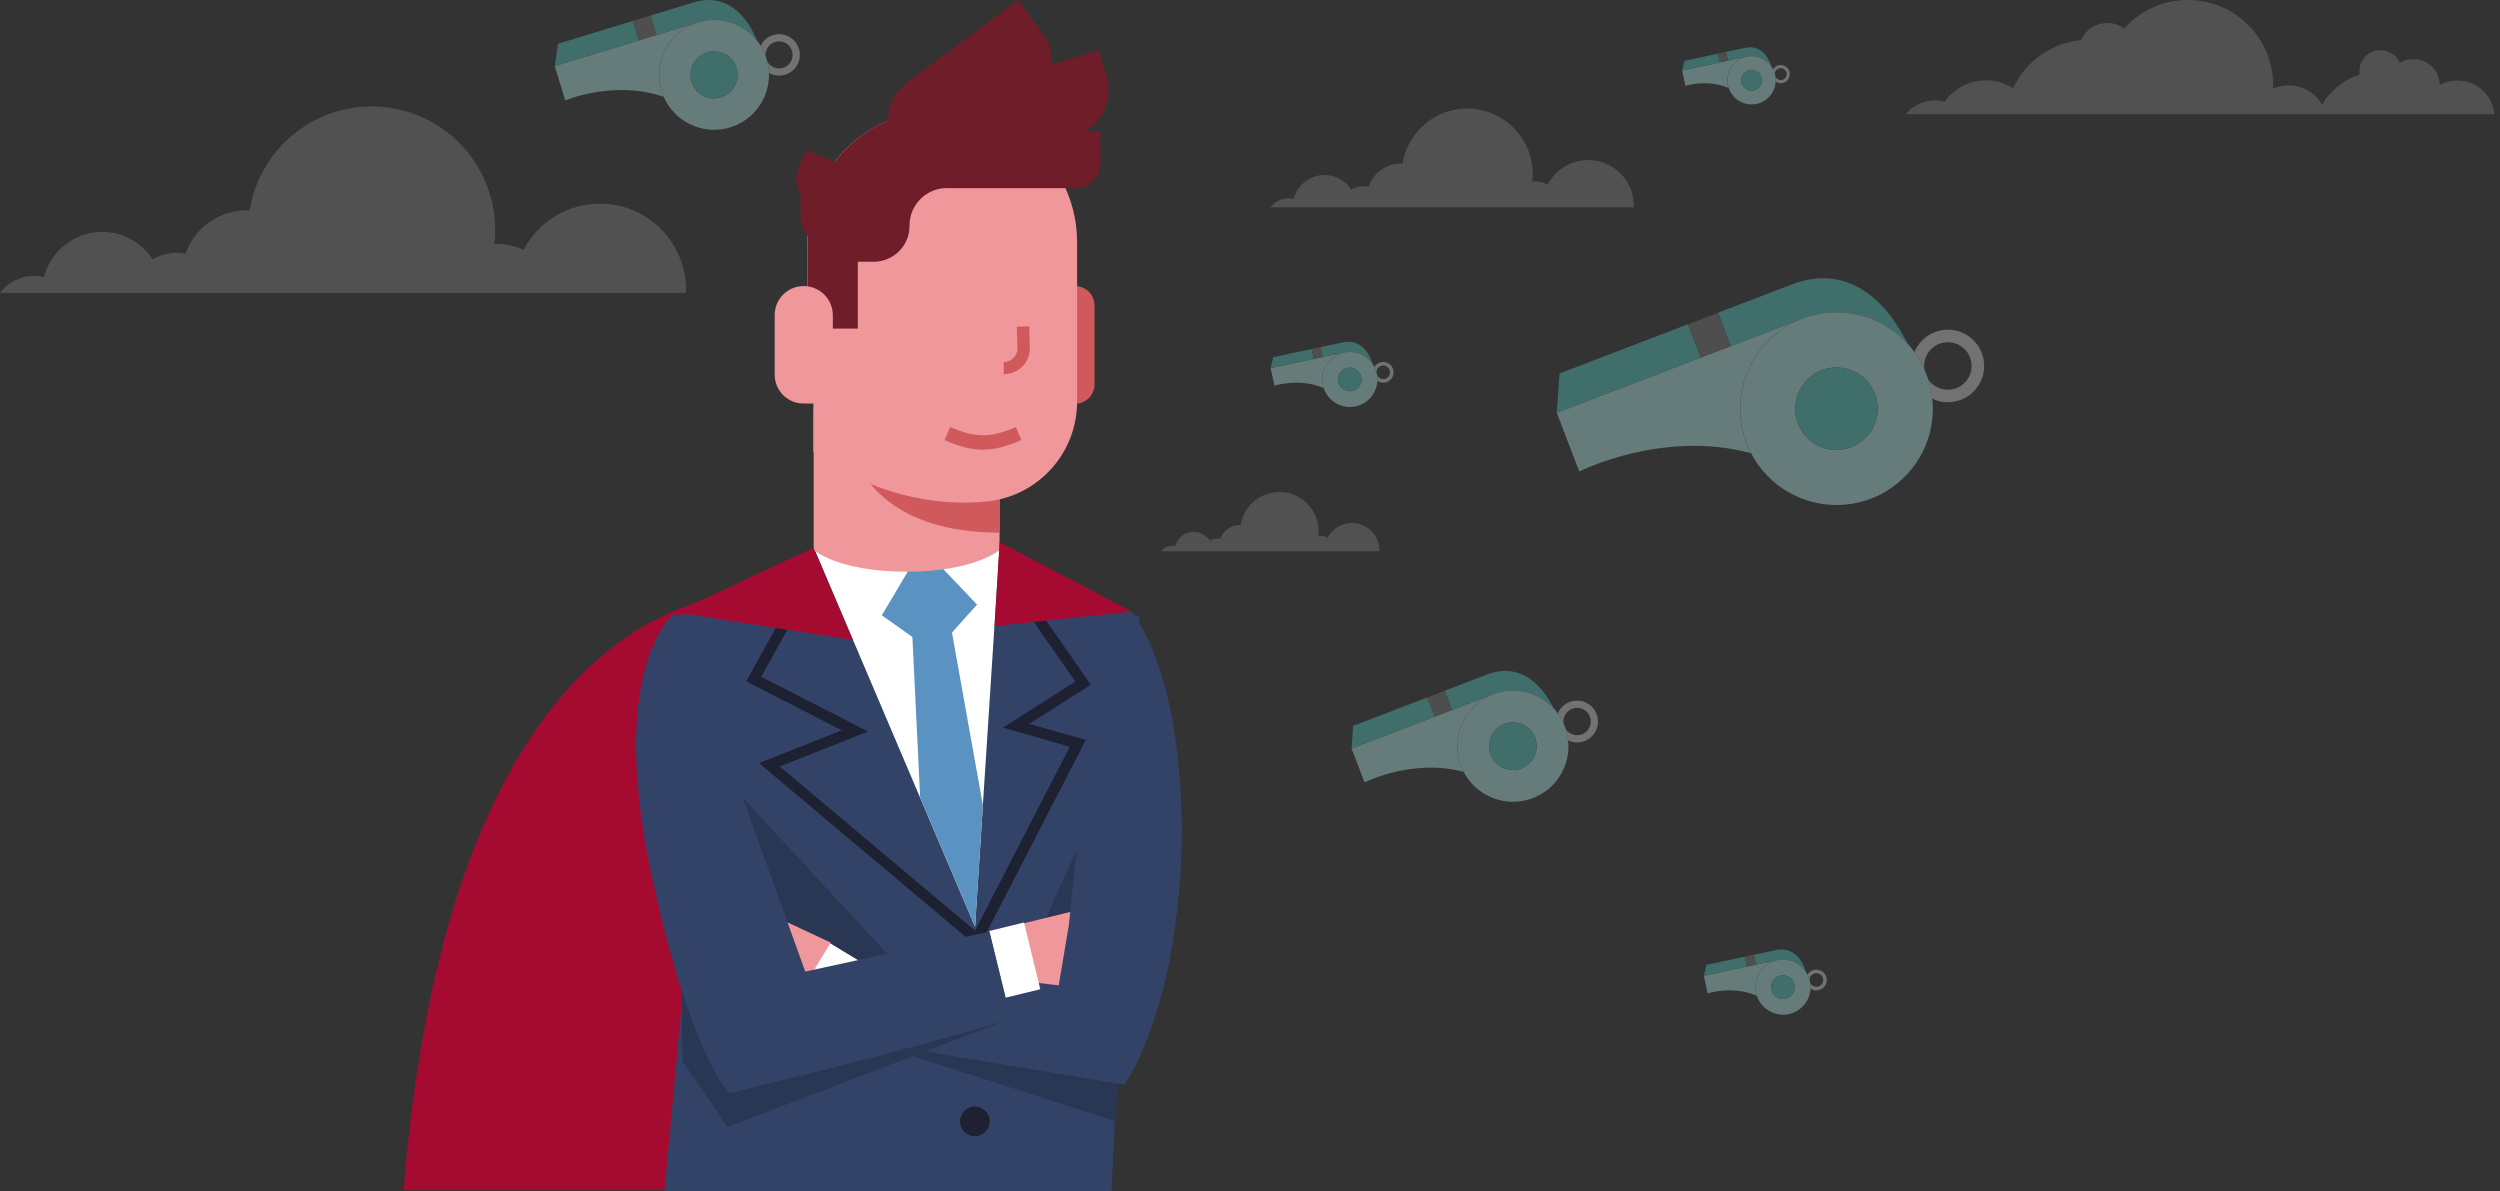 <?xml version="1.0" encoding="UTF-8"?>
<svg id="uuid-f7a896f4-ceee-49b4-b8aa-01df37e09d7e" data-name="Ebene 1" xmlns="http://www.w3.org/2000/svg" width="1024" height="488" viewBox="0 0 1024 488">
  <rect x="0" y="0" width="1024" height="488" fill="#333333" stroke="none"/>
  <rect width="1024" height="488" fill="none" stroke-width="0"/>
  <rect x="-33.8" y="0" width="1186.14" height="565.27" fill="none" stroke-width="0"/>
  <g opacity=".15">
    <path id="uuid-5773648d-05e8-4325-918a-7dd4a80a7e4b" data-name="uuid-7a8385bd-fba4-41ba-a548-1ffbf20210c3" d="M14.06,112.99c1.34,0,2.68.16,3.97.47,3.39-13.17,16.83-21.09,30-17.69,5.99,1.55,11.19,5.29,14.54,10.49,2.86-1.75,6.15-2.66,9.51-2.68,1.31,0,2.61.14,3.88.43,3.7-10.7,13.78-17.88,25.11-17.88.41,0,.8.01,1.2.02,4.46-27.59,30.44-46.35,58.03-41.89,24.52,3.96,42.55,25.14,42.53,49.97,0,1.93-.12,3.87-.34,5.79.51-.03,1.03-.08,1.55-.08,3.6,0,7.17.85,10.39,2.46,9.01-17.28,30.33-23.99,47.61-14.98,11.66,6.08,18.97,18.14,18.97,31.29,0,.41-.01.82-.02,1.24H0c3.34-4.4,8.54-6.98,14.06-6.97Z" fill="#fff" stroke-width="0"/>
    <path id="uuid-e3dbe0dc-8c0d-4043-aaf7-fd4a6e2814a5" data-name="uuid-ff95e3ea-7f08-4fe2-9bdd-e590a36e2c4e" d="M792.7,41.11c1.31,0,2.61.17,3.87.5,6.37-9,18.68-11.41,27.99-5.49,5.18-11.02,15.77-18.51,27.87-19.74,1.89-4.24,6.1-6.96,10.74-6.96,2.49,0,4.91.79,6.92,2.26,12.85-14.4,34.92-15.66,49.32-2.81,7.44,6.64,11.69,16.12,11.68,26.09,0,.44-.01.89-.02,1.33,2-.88,4.17-1.34,6.36-1.33,5.64,0,10.85,2.99,13.7,7.87,3.46-5.84,8.93-10.21,15.38-12.29-.07-.45-.1-.89-.1-1.34,0-4.77,3.87-8.64,8.65-8.64,3.44,0,6.56,2.04,7.92,5.19,1.67-1.02,3.58-1.55,5.54-1.55,5.91,0,10.73,4.76,10.77,10.67,7.37-4.03,16.61-1.33,20.64,6.03,1,1.82,1.61,3.82,1.81,5.88h-241.19c3.02-3.58,7.47-5.64,12.15-5.64h.01Z" fill="#fff" stroke-width="0"/>
    <path id="uuid-c33f7f1e-561a-4d59-8726-abec6d4d478c" data-name="uuid-391a2f1a-0246-4cb9-a1fa-e7978aafbebd" d="M527.77,81.23c.71,0,1.41.09,2.11.24,1.8-6.97,8.92-11.18,15.89-9.37,3.17.82,5.93,2.8,7.7,5.56,1.52-.93,3.25-1.41,5.04-1.41.69,0,1.38.07,2.06.22,1.96-5.68,7.3-9.48,13.3-9.48.21,0,.43,0,.64.01,2.36-14.62,16.14-24.56,30.75-22.19,12.99,2.1,22.53,13.31,22.53,26.47,0,1.02-.06,2.05-.17,3.07.27-.02.54-.05.82-.05,1.91,0,3.8.45,5.5,1.31,4.77-9.15,16.07-12.71,25.23-7.93,6.17,3.22,10.05,9.6,10.05,16.58,0,.22,0,.44-.01.65h-148.89c1.77-2.33,4.53-3.7,7.45-3.7v.02Z" fill="#fff" stroke-width="0"/>
    <path id="uuid-546e375a-d373-4a15-b7bc-6e76179445ea" data-name="uuid-ad8a6e0f-b253-4a93-a9cd-c8c05161d00d" d="M480.11,223.58c.43,0,.85.06,1.26.15,1.08-4.18,5.35-6.71,9.53-5.62,1.9.49,3.56,1.68,4.62,3.34.92-.56,1.96-.85,3.02-.85.42,0,.83.05,1.24.14,1.18-3.41,4.38-5.69,7.98-5.69h.38c1.41-8.77,9.68-14.73,18.45-13.31,7.8,1.26,13.52,7.99,13.52,15.88,0,.61-.03,1.23-.1,1.84.16,0,.32-.02.5-.02,1.15,0,2.28.27,3.3.79,2.86-5.49,9.64-7.62,15.14-4.76,3.71,1.93,6.02,5.76,6.03,9.94v.39h-89.34c1.07-1.4,2.71-2.21,4.47-2.21h-.01Z" fill="#fff" stroke-width="0"/>
  </g>
  <g id="uuid-95a6a9de-11ab-48a4-9f65-8a81fb188f37" data-name="uuid-dc58c8d6-8dea-41d4-9a27-d5b80e31e24f" opacity=".43">
    <path id="uuid-5a482cb8-cab9-4045-802a-039b10eed068" data-name="uuid-bb5356df-166b-4ee1-9dc5-c86e5eee529a" d="M733.14,400.41c1.91,1.38,2.55,3.94,1.52,6.05,1.04-2.12.39-4.67-1.52-6.05Z" fill="none" stroke-width="0"/>
    <path id="uuid-6389d92c-dc7b-448f-8156-595fd11ba614" data-name="uuid-873b366e-6278-46bf-9e34-cea44d33d6b2" d="M741.46,402.59c.65,1.39,2.31,2,3.7,1.36s2-2.31,1.36-3.7c-.65-1.39-2.31-2-3.7-1.36-.97.45-1.6,1.41-1.61,2.48.06.2.1.39.15.6s.08.41.12.61h-.01Z" fill="none" stroke-width="0"/>
    <path id="uuid-814b4a92-2537-4551-887d-fdccd8ac2b4e" data-name="uuid-0e5e0759-c012-4a4a-b943-2a1bdc0cea81" d="M725.59,405.33h0c-.15-.71-.14-1.45.03-2.15-.17.71-.19,1.44-.03,2.15Z" fill="none" stroke-width="0"/>
    <path id="uuid-b2c4f156-52df-4b07-9f82-16b287135257" data-name="uuid-ef71f288-9d7f-4a8f-8c6b-806187434594" d="M719.29,406.67c-1.3-6.09,2.59-12.08,8.68-13.38h0l-30.07,6.39,1.53,7.2s10.37-3.37,20.2,1.02h0c-.14-.41-.25-.82-.35-1.25h.01Z" fill="#a7dcd9" stroke-width="0"/>
    <path id="uuid-257583c7-e7ba-4f85-a28b-8969156ef1ba" data-name="uuid-c3ccb27c-9921-4e25-bb17-1fb1f9dbec59" d="M727.97,393.3h0c4.55-.97,9.23.96,11.78,4.85-.24-.46-2.83-11.03-12.36-9l-9.01,1.92.87,4.09,8.73-1.85h-.01Z" fill="#52bbb4" stroke-width="0"/>
    <path id="uuid-67bc7c6b-a26f-41fa-95f1-90d4e55e811f" data-name="uuid-7869644a-d5c1-4c25-9532-8b1cbcc1e57b" d="M714.69,391.85l-15.75,3.35-1.04,4.49,17.66-3.75-.87-4.09Z" fill="#52bbb4" stroke-width="0"/>
    <path id="uuid-ecb3a60b-cd5f-4d5b-8775-355980dad017" data-name="uuid-1578354b-4370-44fe-b5ae-cffcf78e2376" d="M743.1,397.26c-1.14.24-2.13.94-2.73,1.93.36.7.64,1.42.83,2.18.02-1.54,1.29-2.77,2.83-2.75s2.77,1.29,2.75,2.83c-.02,1.54-1.29,2.77-2.83,2.75-1.07-.01-2.04-.64-2.48-1.61.12.78.16,1.55.12,2.33,1.93,1.33,4.58.83,5.91-1.1,1.33-1.93.83-4.58-1.1-5.91-.96-.66-2.14-.89-3.29-.65h0Z" fill="#c6c6c6" stroke-width="0"/>
    <rect id="uuid-d612746a-1ff4-4e21-b95e-3ec709bd1662" data-name="uuid-ed0611d7-af83-4b06-9c5d-01314507ce60" x="715.08" y="391.36" width="3.76" height="4.18" transform="translate(-66.18 157.8) rotate(-12.01)" fill="#727272" stroke-width="0"/>
    <path id="uuid-0384eb0e-fe41-481b-b009-18366ab59d94" data-name="uuid-dd0e5b15-3362-409c-a1ca-4c7999ce2315" d="M719.29,406.67c-1.3-6.09,2.59-12.08,8.68-13.38h0c-6.09,1.3-9.97,7.29-8.69,13.37h0c.09.43.21.85.34,1.25h0c-.14-.41-.25-.82-.34-1.25h.01Z" fill="#9ad2d9" stroke-width="0"/>
    <path id="uuid-897bd01d-e7cb-4afd-b611-a1185016f0cb" data-name="uuid-faaf9334-0088-4e84-8e2e-8df10439403c" d="M727.97,393.3h0c4.55-.97,9.23.96,11.78,4.85h0c-2.55-3.89-7.23-5.81-11.78-4.85Z" fill="#9ad2d9" stroke-width="0"/>
    <path id="uuid-2af012a1-2685-42b7-8fb4-650832e3eadd" data-name="uuid-654c6dba-e477-42a5-b0c7-25fa570212ff" d="M731.32,409.05c-2.61.56-5.18-1.11-5.73-3.72h0c.56,2.61,3.13,4.27,5.73,3.72,1.45-.31,2.68-1.26,3.34-2.59-.65,1.33-1.88,2.29-3.34,2.59Z" fill="#69b6b2" stroke-width="0"/>
    <path id="uuid-9141aa42-f820-4dd8-8295-a433cfe9fd57" data-name="uuid-fefaa49e-9c9e-4215-9049-77a7d9ca606d" d="M729.32,399.6c1.33-.29,2.72,0,3.83.8-2.17-1.56-5.19-1.07-6.74,1.1-.36.51-.63,1.08-.78,1.68.44-1.81,1.88-3.2,3.68-3.58h0Z" fill="#69b6b2" stroke-width="0"/>
    <path id="uuid-14ec1126-9545-4166-a249-d1a660247916" data-name="uuid-66861329-e244-4573-8060-b86b58720eb7" d="M741.35,401.98c-.05-.21-.09-.41-.15-.6-.31-1.15-.8-2.24-1.45-3.22h0c-3.42-5.21-10.4-6.67-15.61-3.25-3.89,2.55-5.81,7.23-4.85,11.78.09.42.21.83.34,1.25h0c1.4,4.15,5.07,7.12,9.43,7.61.23.02.46.05.71.06,6.22.31,11.5-4.47,11.82-10.68.03-.78,0-1.55-.13-2.32-.03-.2-.07-.41-.12-.61h.02ZM731.32,409.05c-2.61.56-5.18-1.11-5.73-3.72h0c-.56-2.61,1.11-5.18,3.72-5.73s5.18,1.11,5.73,3.72-1.11,5.18-3.72,5.73h0Z" fill="#a7dcd9" stroke-width="0"/>
    <path id="uuid-19ddea8d-d8e4-4fa2-ba51-46f7d1d12c42" data-name="uuid-dc2d1db6-1e09-43fc-9ada-a36ad750180b" d="M733.14,400.41c-2.17-1.56-5.19-1.07-6.74,1.1-1.56,2.17-1.07,5.19,1.1,6.74,2.17,1.56,5.19,1.07,6.74-1.1.8-1.1,1.09-2.49.8-3.83-.24-1.17-.93-2.21-1.9-2.92h0Z" fill="#52bbb4" stroke-width="0"/>
  </g>
  <g id="uuid-9c434819-389d-4003-a0a4-efe090101c93" data-name="uuid-f1a69102-af8e-4748-a97e-301c177da65b" opacity=".43">
    <path id="uuid-39f74f41-9916-4e12-bea2-58b1e86f4f25" data-name="uuid-f5524bb2-4aec-4ee7-a368-bbaa3701a916" d="M624.06,296.93c4.25,2.14,6.32,7.03,4.92,11.58,1.4-4.54-.68-9.44-4.92-11.58Z" fill="none" stroke-width="0"/>
    <path id="uuid-a93b2e64-947a-4078-87f5-814a43ccb07d" data-name="uuid-8e736bea-dd04-4fd1-8fe9-a0abc8295e50" d="M641.33,298.67c1.73,2.57,5.21,3.27,7.78,1.54s3.27-5.21,1.54-7.78c-1.73-2.57-5.21-3.27-7.78-1.54-1.8,1.2-2.73,3.32-2.43,5.46.17.38.32.76.47,1.16s.29.79.42,1.18h0Z" fill="none" stroke-width="0"/>
    <path id="uuid-8a84211b-f19b-4e1d-b42f-72f89fbe8e55" data-name="uuid-6772d572-6886-48db-8bcc-dec98bb3cd80" d="M610.57,309.12h0c-.52-1.37-.74-2.84-.61-4.3-.13,1.46.09,2.93.61,4.3Z" fill="none" stroke-width="0"/>
    <path id="uuid-12e1fcea-7d4b-4af4-9aa9-383339e6b87a" data-name="uuid-3239ba7e-68a3-4c5b-9a21-039cd82b2ee5" d="M598.44,313.77c-4.49-11.73,1.37-24.89,13.1-29.39h0l-57.94,22.21,5.33,13.89s19.6-9.98,40.59-4.32h0c-.41-.78-.75-1.56-1.07-2.39h-.01Z" fill="#a7dcd9" stroke-width="0"/>
    <path id="uuid-7d9c1a0f-4b5b-468b-bfff-a187a0762ae3" data-name="uuid-66b56e7b-8363-4fae-8521-2921d15df4a2" d="M611.53,284.39h0c8.77-3.36,18.7-1,25.01,5.95-.63-.86-9.12-21.09-27.48-14.05l-17.36,6.66,3.02,7.88,16.82-6.44h-.01Z" fill="#52bbb4" stroke-width="0"/>
    <path id="uuid-8a53d8ec-3129-4d81-ab00-f66f8f445273" data-name="uuid-8f8b0d51-d21d-4cc9-a64e-9a75344bf89c" d="M584.6,285.67l-30.35,11.63-.66,9.29,34.02-13.04-3.02-7.88h.01Z" fill="#52bbb4" stroke-width="0"/>
    <path id="uuid-67d61297-f328-41f0-8a42-235cfd88cbef" data-name="uuid-664de00a-8e2b-42b9-a7b2-c46bcfa2e634" d="M642.92,287.54c-2.19.85-3.95,2.55-4.84,4.71.93,1.27,1.71,2.64,2.35,4.08-.44-3.07,1.69-5.91,4.76-6.35,3.07-.44,5.91,1.69,6.35,4.76.44,3.07-1.69,5.91-4.76,6.35-2.13.3-4.25-.64-5.46-2.43.49,1.49.81,3.05.97,4.61,4.27,2.04,9.38.22,11.42-4.04,2.04-4.27.22-9.38-4.04-11.42-2.12-1.01-4.56-1.11-6.75-.27h0Z" fill="#c6c6c6" stroke-width="0"/>
    <rect id="uuid-5ee8a828-67c9-4ed6-8767-e7a7b6be06e8" data-name="uuid-2d65ce50-a150-425f-a872-1bd73a0ee333" x="585.87" y="284.07" width="7.6" height="8.43" transform="translate(-64.12 230.12) rotate(-20.97)" fill="#727272" stroke-width="0"/>
    <path id="uuid-84e330ac-6bb5-4868-98d2-5a2f594679ae" data-name="uuid-fd8d9e23-4f0f-44b5-b241-9afea33003a5" d="M598.43,313.77c-4.49-11.73,1.37-24.89,13.1-29.39h0c-11.73,4.49-17.6,17.65-13.1,29.39h0c.31.82.67,1.61,1.08,2.39h0c-.41-.78-.76-1.56-1.08-2.39Z" fill="#9ad2d9" stroke-width="0"/>
    <path id="uuid-bf95c767-d577-4015-8b5f-d1426b579c54" data-name="uuid-77e984e5-b1fc-4c8d-bfd9-e3fd0addf861" d="M611.53,284.39h0c8.77-3.36,18.7-1,25.01,5.97h0c-6.31-6.95-16.24-9.32-25.01-5.97Z" fill="#9ad2d9" stroke-width="0"/>
    <path id="uuid-fa1c80dd-0c53-40b8-af59-f47f4e2244fa" data-name="uuid-fca9823c-658a-49c3-b4da-359dc764b949" d="M623.16,314.73c-5.03,1.92-10.67-.59-12.59-5.62h0c1.92,5.03,7.56,7.54,12.59,5.62,2.79-1.08,4.95-3.37,5.83-6.23-.88,2.86-3.03,5.15-5.83,6.23Z" fill="#69b6b2" stroke-width="0"/>
    <path id="uuid-3cbc62d3-2ada-4b5f-93ef-73f845eddf7d" data-name="uuid-97a7b0d9-69b0-4118-9482-614ffa9bbd46" d="M616.19,296.52c2.56-.98,5.43-.85,7.88.39-4.81-2.42-10.68-.5-13.1,4.31-.57,1.12-.9,2.34-1.01,3.58.31-3.73,2.73-6.96,6.23-8.29h0Z" fill="#69b6b2" stroke-width="0"/>
    <path id="uuid-ad2de393-2bcd-4878-b4f9-d1ff50003efe" data-name="uuid-8b1ab068-ed28-41a0-b43c-0444778c82b5" d="M640.92,297.49c-.15-.39-.31-.78-.47-1.16-.97-2.19-2.29-4.2-3.89-5.98h0c-8.44-9.31-22.83-10.02-32.14-1.58-6.96,6.3-9.32,16.24-5.97,25.01.31.81.67,1.61,1.08,2.39h0c4.09,7.83,12.35,12.59,21.17,12.21.47-.02.95-.06,1.42-.1,12.49-1.33,21.53-12.53,20.2-25.01-.16-1.55-.49-3.09-.97-4.58-.13-.39-.27-.79-.42-1.18v-.02ZM623.16,314.73c-5.03,1.92-10.67-.59-12.59-5.62h0c-1.92-5.03.59-10.67,5.62-12.59,5.03-1.92,10.67.59,12.59,5.62,1.92,5.03-.59,10.67-5.62,12.59h0Z" fill="#a7dcd9" stroke-width="0"/>
    <path id="uuid-04ed4027-db17-4890-8463-81c405d47a3b" data-name="uuid-e76e3868-5bb8-4741-8cd8-3d511953d136" d="M624.06,296.93c-4.81-2.42-10.67-.5-13.1,4.31-2.42,4.81-.5,10.67,4.31,13.1,4.81,2.42,10.67.5,13.1-4.31,1.24-2.46,1.38-5.32.41-7.89-.87-2.27-2.55-4.12-4.71-5.21h0Z" fill="#52bbb4" stroke-width="0"/>
  </g>
  <g id="uuid-f2e967b6-64eb-4bc3-ace1-8e2533f11c90" data-name="uuid-ee395070-c4f4-4606-8de1-ce9b200a0fe8" opacity=".43">
    <path id="uuid-6e319ebf-cfec-4aa1-a479-77f8dab9f265" data-name="uuid-68237a1d-b471-4d41-91e6-f8e8bfd5d7ee" d="M555.72,151.5c1.91,1.38,2.55,3.94,1.52,6.05,1.04-2.12.39-4.67-1.52-6.05Z" fill="none" stroke-width="0"/>
    <path id="uuid-786765ab-813a-4d95-b94b-f1a481a28dcb" data-name="uuid-89425d2e-19af-4d9b-8f92-b4aea31b317e" d="M564.02,153.69c.65,1.39,2.31,2,3.7,1.36,1.39-.65,2-2.31,1.36-3.7s-2.31-2-3.7-1.36c-.97.45-1.6,1.41-1.61,2.48.06.2.1.39.15.6s.08.41.12.61h-.01Z" fill="none" stroke-width="0"/>
    <path id="uuid-81d3f149-573d-4aab-8d77-ea01233407bf" data-name="uuid-c983a28d-4051-4abd-b490-910d326d4672" d="M548.17,156.42h0c-.15-.71-.14-1.45.03-2.15-.17.71-.19,1.44-.03,2.15Z" fill="none" stroke-width="0"/>
    <path id="uuid-794a8c9f-35f2-4db9-af81-a5c29ab5ec80" data-name="uuid-b047ee68-971b-4ce2-8ffc-1513254329da" d="M541.86,157.77c-1.3-6.09,2.59-12.08,8.68-13.38h0l-30.07,6.39,1.53,7.2s10.37-3.37,20.2,1.02h0c-.14-.41-.25-.82-.35-1.25h.01Z" fill="#a7dcd9" stroke-width="0"/>
    <path id="uuid-32894100-d682-4786-8e37-037b07db9b8b" data-name="uuid-937e5aa8-b7c3-40c8-a760-eeea5321aebf" d="M550.54,144.39h0c4.55-.97,9.23.96,11.78,4.85-.24-.46-2.83-11.03-12.36-9l-9.01,1.92.87,4.09,8.73-1.85h-.01Z" fill="#52bbb4" stroke-width="0"/>
    <path id="uuid-bfc50100-8dd0-49c3-8d27-7ab8e061f6fd" data-name="uuid-dfdd1d19-7340-4682-82cb-a22593aa82a9" d="M537.25,142.94l-15.75,3.35-1.04,4.49,17.66-3.75-.87-4.09Z" fill="#52bbb4" stroke-width="0"/>
    <path id="uuid-348cbb47-6073-4156-b140-3625cb4b17a7" data-name="uuid-f41e36b9-917a-4e52-afc6-a01518294b74" d="M565.67,148.36c-1.14.24-2.13.94-2.73,1.93.36.7.64,1.42.83,2.18.02-1.54,1.29-2.77,2.83-2.75s2.77,1.29,2.75,2.83c-.02,1.54-1.29,2.77-2.83,2.75-1.07-.01-2.04-.64-2.48-1.61.12.78.16,1.55.12,2.33,1.93,1.33,4.58.83,5.91-1.1,1.33-1.93.83-4.58-1.1-5.91-.96-.66-2.14-.89-3.29-.65h0Z" fill="#c6c6c6" stroke-width="0"/>
    <rect id="uuid-44af7837-1fff-4b5c-98c9-84f7485a1418" data-name="uuid-0daa80e4-31cf-467b-82a2-c1a11abfed7d" x="537.66" y="142.45" width="3.76" height="4.18" transform="translate(-18.27 115.43) rotate(-12.01)" fill="#727272" stroke-width="0"/>
    <path id="uuid-0d3fda41-3c13-49a8-b025-e8a8404633b0" data-name="uuid-30b3c209-1958-4b2b-91f8-d551eb4ea584" d="M541.86,157.77c-1.3-6.09,2.59-12.08,8.68-13.38h0c-6.09,1.3-9.97,7.29-8.69,13.37h0c.09.43.21.85.34,1.25h0c-.14-.41-.25-.82-.34-1.25h.01Z" fill="#9ad2d9" stroke-width="0"/>
    <path id="uuid-57efa620-cdfd-488b-9b09-e45965938882" data-name="uuid-cb8cdad2-5f75-4f2e-a729-7633694d8b99" d="M550.54,144.39h0c4.55-.97,9.23.96,11.78,4.85h0c-2.55-3.89-7.23-5.81-11.78-4.85Z" fill="#9ad2d9" stroke-width="0"/>
    <path id="uuid-ef9bd826-f033-4ff5-8fe2-b871d52e982c" data-name="uuid-6cfeffcf-666e-4511-b884-2781226bc8c2" d="M553.9,160.14c-2.61.56-5.18-1.11-5.73-3.72h0c.56,2.61,3.13,4.27,5.73,3.72,1.45-.31,2.68-1.26,3.34-2.59-.65,1.33-1.88,2.29-3.34,2.59Z" fill="#69b6b2" stroke-width="0"/>
    <path id="uuid-475a50a1-b2d3-47e1-b6bb-1d45ea39a6ff" data-name="uuid-02867ac6-5ac7-46b1-b37a-49b1d2553ee3" d="M551.88,150.69c1.33-.29,2.72,0,3.83.8-2.17-1.56-5.19-1.07-6.74,1.1-.36.51-.63,1.08-.78,1.68.44-1.81,1.88-3.2,3.68-3.58Z" fill="#69b6b2" stroke-width="0"/>
    <path id="uuid-3b57dc2b-d9de-43a2-9a36-9aa38a0e2ab8" data-name="uuid-e168ae76-d9e7-4958-bca2-eb99bbbd6deb" d="M563.92,153.07c-.05-.21-.09-.41-.15-.6-.31-1.15-.8-2.24-1.45-3.22h0c-3.42-5.21-10.4-6.67-15.61-3.25-3.89,2.55-5.81,7.23-4.85,11.78.09.42.21.83.34,1.25h0c1.4,4.15,5.07,7.12,9.43,7.61.23.02.46.05.71.06,6.22.31,11.5-4.47,11.82-10.68.03-.78,0-1.55-.13-2.32-.03-.2-.07-.41-.12-.61h.02ZM553.9,160.14c-2.61.56-5.18-1.11-5.73-3.72h0c-.56-2.61,1.11-5.18,3.72-5.73s5.18,1.11,5.73,3.72-1.11,5.18-3.72,5.73Z" fill="#a7dcd9" stroke-width="0"/>
    <path id="uuid-8523baa9-36b3-484b-beef-247276723ad9" data-name="uuid-e8f5fcbf-aacb-4408-89b3-6fd69e08864f" d="M555.72,151.5c-2.17-1.56-5.19-1.07-6.74,1.1-1.56,2.17-1.07,5.19,1.1,6.74,2.17,1.56,5.19,1.07,6.74-1.1.8-1.1,1.09-2.49.8-3.83-.24-1.17-.93-2.21-1.9-2.92h0Z" fill="#52bbb4" stroke-width="0"/>
  </g>
  <g id="uuid-b44d4e25-753c-4ca7-9856-17f343fb7193" data-name="uuid-46b6653c-f2b3-4f9e-a566-bc92f5fe8bff" opacity=".43">
    <path id="uuid-1f11696d-574a-40e7-bc4a-cb037b96f7a5" data-name="uuid-df5ea1bf-2266-4be0-a450-1558f90e7947" d="M719.9,29.46c1.68,1.2,2.24,3.45,1.33,5.31.9-1.85.35-4.1-1.33-5.31Z" fill="none" stroke-width="0"/>
    <path id="uuid-7d36473a-a639-49e6-997b-38ca457697dd" data-name="uuid-52f83ee8-9d05-4c50-9c73-11e1e7b5bcdd" d="M727.19,31.38c.57,1.23,2.02,1.75,3.24,1.18s1.75-2.02,1.18-3.24c-.57-1.23-2.02-1.75-3.24-1.18-.85.39-1.4,1.24-1.41,2.18.05.17.09.35.13.53s.07.36.09.53h.01Z" fill="none" stroke-width="0"/>
    <path id="uuid-17b9583d-3f6f-481c-9242-0cac2c446d61" data-name="uuid-b52f756c-e455-4117-9173-1e14ddf48414" d="M713.28,33.78h0c-.14-.63-.13-1.26.02-1.89-.15.61-.16,1.26-.02,1.89Z" fill="none" stroke-width="0"/>
    <path id="uuid-84368bb4-b432-4111-b861-6a6fb1f8ed6b" data-name="uuid-fad12e77-1a4b-46f8-9976-7c49d5139ca7" d="M707.75,34.96c-1.14-5.34,2.27-10.59,7.61-11.72h0l-26.36,5.61,1.34,6.32s9.09-2.95,17.71.89h0c-.12-.36-.22-.73-.3-1.09h0Z" fill="#a7dcd9" stroke-width="0"/>
    <path id="uuid-cda42d1d-fac5-4fd4-bbdb-f4171c86d1c3" data-name="uuid-1c4edb36-d6a8-43b8-ad34-a5b4cf2475d1" d="M715.36,23.24h0c4-.85,8.1.85,10.33,4.25-.21-.41-2.48-9.67-10.84-7.89l-7.9,1.68.76,3.59,7.66-1.63h-.01Z" fill="#52bbb4" stroke-width="0"/>
    <path id="uuid-362dbef8-9398-49f0-9719-aaaf1cecb23b" data-name="uuid-27a1ca1c-cfd5-4b5e-9e86-424b2bef0792" d="M703.72,21.97l-13.81,2.94-.92,3.94,15.48-3.29-.76-3.59h.01Z" fill="#52bbb4" stroke-width="0"/>
    <path id="uuid-c0712b3b-a80e-492c-94a6-c7538bfefa2c" data-name="uuid-9d099da0-029c-4bad-b183-04e6eecf510c" d="M728.62,26.72c-1,.21-1.86.82-2.4,1.69.31.61.56,1.25.73,1.91.02-1.34,1.12-2.42,2.48-2.4,1.34.02,2.42,1.12,2.4,2.48s-1.12,2.42-2.48,2.4c-.94-.01-1.78-.57-2.18-1.41.1.67.14,1.36.1,2.04,1.69,1.17,4.01.73,5.18-.96,1.17-1.69.73-4.01-.96-5.18-.85-.58-1.89-.79-2.88-.57h.01Z" fill="#c6c6c6" stroke-width="0"/>
    <rect id="uuid-b4ac2cfc-2f29-41f3-a962-5663409d2ffd" data-name="uuid-edc67775-a7f0-4b4b-9381-3ec31a6dfeb9" x="704.06" y="21.54" width="3.3" height="3.66" transform="translate(10.58 147.36) rotate(-12.01)" fill="#727272" stroke-width="0"/>
    <path id="uuid-de1a74be-4b16-4a68-b2da-9d211e7b2d13" data-name="uuid-bd9610b7-6017-484f-92d4-2ab98fbadc98" d="M707.75,34.96c-1.14-5.34,2.27-10.59,7.61-11.72h0c-5.34,1.14-8.75,6.38-7.61,11.72h0c.08.37.17.74.3,1.09h0c-.12-.36-.22-.72-.3-1.09Z" fill="#9ad2d9" stroke-width="0"/>
    <path id="uuid-670994c4-3808-4d4d-8abc-392274826a9a" data-name="uuid-771ddb76-aaa2-4183-ae60-3c39b6ad6b92" d="M715.37,23.24h0c4-.85,8.1.85,10.33,4.25h0c-2.24-3.42-6.34-5.11-10.33-4.25Z" fill="#9ad2d9" stroke-width="0"/>
    <path id="uuid-d36ac6f0-2075-4655-8201-f5f6d7763fe9" data-name="uuid-773f0cab-bc3b-4838-a679-3e13c8378448" d="M718.3,37.05c-2.29.49-4.54-.97-5.03-3.27h0c.49,2.29,2.75,3.74,5.04,3.25,1.26-.27,2.34-1.11,2.92-2.27-.57,1.17-1.64,2.02-2.92,2.28h-.01Z" fill="#69b6b2" stroke-width="0"/>
    <path id="uuid-a196efac-55de-4744-b60b-33bfa5b0b76b" data-name="uuid-0279fe57-9be2-40d8-855c-69232c64d15a" d="M716.54,28.77c1.17-.25,2.39,0,3.36.71-1.9-1.37-4.55-.93-5.92.97-.31.44-.54.94-.67,1.46.38-1.58,1.64-2.8,3.23-3.14Z" fill="#69b6b2" stroke-width="0"/>
    <path id="uuid-e26d0dff-be39-4adb-9e04-d3dd52285992" data-name="uuid-3f5a5afc-3a89-465c-8d34-7189cee3ab8c" d="M727.09,30.85c-.03-.17-.08-.36-.13-.53-.27-1.01-.69-1.96-1.26-2.83h0c-2.99-4.56-9.12-5.85-13.68-2.86-3.42,2.24-5.11,6.34-4.25,10.33.08.37.17.73.3,1.09h0c1.23,3.64,4.45,6.24,8.26,6.67.21.02.41.03.61.05,5.44.28,10.09-3.92,10.37-9.37.03-.68,0-1.36-.1-2.03-.02-.17-.06-.36-.1-.53h-.01ZM718.3,37.05c-2.29.49-4.54-.97-5.03-3.27h0c-.49-2.29.97-4.54,3.27-5.03s4.54.97,5.03,3.27-.97,4.54-3.27,5.03h0Z" fill="#a7dcd9" stroke-width="0"/>
    <path id="uuid-fcde343c-8cd4-4d6d-a8d7-2f568f11c8c1" data-name="uuid-80097397-1f0b-49e7-9966-24567ff238e2" d="M719.9,29.46c-1.9-1.37-4.55-.94-5.92.96-1.37,1.9-.94,4.55.96,5.92,1.9,1.37,4.55.94,5.92-.96.69-.97.95-2.19.71-3.36-.22-1.03-.81-1.95-1.67-2.56Z" fill="#52bbb4" stroke-width="0"/>
  </g>
  <g id="uuid-cc22a563-579e-4d43-bf3e-39b34cecda46" data-name="uuid-e1170194-19d8-4004-bc88-99d49a8684d4" opacity=".43">
    <path id="uuid-c30ecc3b-c04e-42e9-ba41-0e7f7e5a14e3" data-name="uuid-e0ec7a11-27bd-42c3-baa9-7322b63076e0" d="M759.83,152.31c7.36,3.72,10.97,12.2,8.54,20.07,2.43-7.88-1.18-16.37-8.54-20.07Z" fill="none" stroke-width="0"/>
    <path id="uuid-6fa9fe02-40ba-49dd-be67-41415a624d03" data-name="uuid-fb7ae83e-d4c3-4a81-a6f5-0703835969cf" d="M789.76,155.33c2.99,4.46,9.04,5.65,13.51,2.66,4.46-2.99,5.65-9.04,2.66-13.51-2.99-4.47-9.04-5.65-13.51-2.66-3.1,2.09-4.74,5.76-4.22,9.45.29.66.57,1.32.83,2,.25.68.5,1.37.72,2.05h0Z" fill="none" stroke-width="0"/>
    <path id="uuid-fcd43679-500f-4d54-b3bb-3d44a8c69264" data-name="uuid-15d45f06-141b-42bf-abc3-7ce75516d576" d="M736.43,173.45h0c-.92-2.37-1.27-4.91-1.07-7.45-.21,2.53.15,5.07,1.07,7.45Z" fill="none" stroke-width="0"/>
    <path id="uuid-fe27c571-1c92-4685-810e-7ed969a33662" data-name="uuid-79fb69d9-1c23-484c-9994-4a31005b9ba8" d="M715.38,181.51c-7.8-20.34,2.37-43.15,22.7-50.94h0l-100.44,38.49,9.23,24.07s33.99-17.31,70.36-7.49h0c-.69-1.34-1.32-2.72-1.86-4.14h.01Z" fill="#a7dcd9" stroke-width="0"/>
    <path id="uuid-451bd55b-6f21-4242-b972-030c2f35cac4" data-name="uuid-da23c1d5-fc77-49a0-a3cd-7453d0b42f45" d="M738.1,130.57h0c15.2-5.83,32.41-1.73,43.35,10.33-1.08-1.48-15.8-36.56-47.63-24.36l-30.11,11.54,5.24,13.66,29.16-11.17Z" fill="#52bbb4" stroke-width="0"/>
    <path id="uuid-ff1c2dd8-bd6c-4231-aff6-a3a199d699e3" data-name="uuid-dee15ded-72dd-411c-8826-bebfc27fad1d" d="M691.4,132.8l-52.61,20.17-1.14,16.1,58.98-22.61s-5.24-13.66-5.24-13.66Z" fill="#52bbb4" stroke-width="0"/>
    <path id="uuid-8e37ece6-0d36-4a78-8ff0-9095be1f7703" data-name="uuid-ae7939af-023e-44ee-b127-31a70fa6e0b4" d="M792.53,136.03c-3.8,1.46-6.85,4.41-8.4,8.18,1.6,2.21,2.97,4.58,4.08,7.07-.75-5.32,2.94-10.25,8.26-11,5.32-.75,10.25,2.94,11,8.26.75,5.32-2.94,10.25-8.26,11-3.7.52-7.38-1.11-9.45-4.22.83,2.59,1.4,5.27,1.69,7.99,7.4,3.53,16.27.39,19.81-7.02,3.53-7.4.39-16.27-7.02-19.81-3.67-1.75-7.91-1.92-11.71-.46h0Z" fill="#c6c6c6" stroke-width="0"/>
    <rect id="uuid-ee0fc2b7-89ad-4d41-813e-8a9dca4563d7" data-name="uuid-f4c0247c-552e-4771-916b-1f8c1e4cd41a" x="693.59" y="129.99" width="13.18" height="14.63" transform="translate(-2.76 259.67) rotate(-20.97)" fill="#727272" stroke-width="0"/>
    <path id="uuid-1323c35d-372e-479f-b83c-9ffc221420b1" data-name="uuid-9a88ca5e-8af4-4eed-82b6-5f1ac5133a3c" d="M715.38,181.51c-7.8-20.34,2.37-43.15,22.7-50.94h0c-20.34,7.78-30.51,30.59-22.73,50.93h0c.54,1.42,1.16,2.8,1.85,4.15h0c-.69-1.34-1.32-2.72-1.85-4.14h.02Z" fill="#9ad2d9" stroke-width="0"/>
    <path id="uuid-294a155b-b8a5-41a4-a0d6-e8d249e56aa6" data-name="uuid-c3605867-57f5-41d7-8e39-1219ecaf6444" d="M738.1,130.57h0c15.2-5.83,32.42-1.73,43.36,10.33h0c-10.93-12.06-28.15-16.16-43.36-10.33Z" fill="#9ad2d9" stroke-width="0"/>
    <path id="uuid-0f6c5d5f-4049-42d3-a975-44bd83aae5d7" data-name="uuid-1a83ed6a-6f96-40dd-95c8-da5977c86d3c" d="M758.26,183.18c-8.72,3.34-18.49-1.02-21.83-9.73h0c3.35,8.71,13.11,13.08,21.83,9.73,4.84-1.85,8.57-5.84,10.1-10.8-1.53,4.96-5.25,8.94-10.1,10.8h0Z" fill="#69b6b2" stroke-width="0"/>
    <path id="uuid-aed1a7ce-fae6-4902-916b-218c7a65fa41" data-name="uuid-4ade275b-ef35-4786-8f46-ae7efe8837b4" d="M746.17,151.61c4.45-1.71,9.42-1.46,13.67.7-8.34-4.2-18.51-.86-22.72,7.48-.97,1.93-1.58,4.05-1.75,6.22.53-6.48,4.74-12.06,10.8-14.39h0Z" fill="#69b6b2" stroke-width="0"/>
    <path id="uuid-7ede5421-e8f7-4640-8a8e-433b8197fa67" data-name="uuid-eeb7e138-9a5b-4cdd-8e81-4d39ebdd5748" d="M789.04,153.28c-.25-.68-.53-1.34-.83-2-1.11-2.49-2.48-4.87-4.08-7.07-.83-1.15-1.71-2.24-2.66-3.29h-.01c-14.63-16.16-39.58-17.39-55.72-2.76-12.06,10.93-16.17,28.15-10.34,43.35.54,1.41,1.16,2.79,1.85,4.14h0c7.09,13.59,21.41,21.83,36.72,21.16.82-.03,1.64-.1,2.47-.19,21.65-2.31,37.32-21.72,35.02-43.36-.29-2.7-.86-5.35-1.68-7.93-.22-.68-.46-1.37-.72-2.04h-.01ZM758.26,183.18c-8.72,3.34-18.5-1.02-21.83-9.73h0c-3.34-8.72,1.02-18.5,9.73-21.83,8.71-3.34,18.5,1.02,21.83,9.73,3.34,8.72-1.02,18.49-9.73,21.83h0Z" fill="#a7dcd9" stroke-width="0"/>
    <path id="uuid-51bf0e07-1e2d-4131-9e02-7e32cb4c7a50" data-name="uuid-e863869a-06f7-4cbe-aad2-a4029c880229" d="M759.83,152.31c-8.34-4.2-18.5-.86-22.7,7.47-4.2,8.34-.86,18.5,7.47,22.7,8.34,4.2,18.5.86,22.7-7.47,2.14-4.25,2.4-9.22.69-13.67-1.51-3.93-4.41-7.15-8.17-9.04Z" fill="#52bbb4" stroke-width="0"/>
  </g>
  <g id="uuid-df1a326f-2aa6-41da-af4a-f6dddf13fb39" data-name="uuid-ffb33b85-74a2-49aa-bfad-cf6801320a21" opacity=".43">
    <path id="uuid-878a2f16-05cc-4090-b183-639add67a3ce" data-name="uuid-27adc22e-b0d3-4596-bd10-bb3a5369aa26" d="M297.39,22.36c4.04,2.41,5.76,7.38,4.07,11.76,1.69-4.39-.02-9.36-4.07-11.76Z" fill="none" stroke-width="0"/>
    <path id="uuid-b6c29d2a-d30e-4a95-a681-f79eb7e1ff78" data-name="uuid-a1756b33-2612-464d-bf41-e4455943f597" d="M314.3,25.26c1.53,2.65,4.92,3.58,7.58,2.05,2.65-1.53,3.58-4.92,2.05-7.58s-4.92-3.58-7.58-2.05c-1.85,1.07-2.93,3.09-2.77,5.21.14.38.28.78.39,1.17s.23.8.32,1.19h0Z" fill="none" stroke-width="0"/>
    <path id="uuid-77b6d962-3ebe-493b-b053-62bc22eaf945" data-name="uuid-6e0b9fc6-8a78-46cb-8353-a57dd76b057e" d="M283.25,33.46h0c-.43-1.39-.53-2.85-.31-4.27-.22,1.44-.12,2.9.31,4.27Z" fill="none" stroke-width="0"/>
    <path id="uuid-d5c16091-263b-4152-bc4d-dcb31704f28f" data-name="uuid-2123f78a-1d02-4a54-8970-3a2293e8f7b5" d="M270.96,37.23c-3.64-11.88,3.06-24.45,14.93-28.09h0l-58.67,17.93,4.3,14.06s20.02-8.5,40.33-1.48h0c-.35-.79-.65-1.6-.89-2.42h0Z" fill="#a7dcd9" stroke-width="0"/>
    <path id="uuid-c9ed3a61-1d91-461c-854c-81495d412566" data-name="uuid-1ecb9a12-b1b0-4cef-952b-6762b736747f" d="M285.89,9.14h0c8.87-2.71,18.51.3,24.26,7.6-.56-.88-7.54-21.43-26.13-15.74l-17.58,5.37,2.44,7.98,17.03-5.2h-.01Z" fill="#52bbb4" stroke-width="0"/>
    <path id="uuid-95e33abe-c43b-4ad5-88e1-1926d64feba1" data-name="uuid-d5402d65-1777-41c1-adc0-3f27478b6bf4" d="M259.24,8.56l-30.72,9.39-1.29,9.12,34.45-10.53-2.44-7.98Z" fill="#52bbb4" stroke-width="0"/>
    <path id="uuid-be388a22-d6ef-44e2-8207-bc384993cf5a" data-name="uuid-c7982d95-0110-4665-bb00-b943c5c69ba8" d="M316.64,14.4c-2.22.67-4.07,2.24-5.1,4.32.82,1.32,1.51,2.72,2.04,4.18-.22-3.06,2.07-5.71,5.13-5.94,3.06-.22,5.71,2.07,5.94,5.13.22,3.06-2.07,5.71-5.13,5.94-2.13.15-4.16-.93-5.21-2.77.37,1.51.59,3.06.65,4.61,4.08,2.31,9.24.87,11.55-3.21,2.31-4.08.87-9.24-3.21-11.55-2.03-1.15-4.42-1.4-6.65-.73h-.01Z" fill="#c6c6c6" stroke-width="0"/>
    <rect id="uuid-36c19cc4-cc72-4654-b8e4-bdfeb7bf1b32" data-name="uuid-78015a81-c8fc-4ac2-9ed9-e25051f74e70" x="260.29" y="7.28" width="7.52" height="8.34" transform="translate(8.19 77.7) rotate(-17)" fill="#727272" stroke-width="0"/>
    <path id="uuid-dc5b81b7-a5ba-4e88-8636-0254bb53d7d0" data-name="uuid-ae8b353d-0180-465b-9edf-c5334e6913b0" d="M270.96,37.23c-3.64-11.88,3.05-24.45,14.93-28.09h0c-11.88,3.63-18.57,16.21-14.94,28.08h0c.25.83.54,1.63.89,2.43h0c-.35-.79-.64-1.6-.89-2.42h.01Z" fill="#9ad2d9" stroke-width="0"/>
    <path id="uuid-847a4a3c-82c5-4e59-9a06-e3bd9f8b36b9" data-name="uuid-579c1950-aafd-4e07-a7c2-2468990a372b" d="M285.89,9.14h0c8.87-2.71,18.51.3,24.26,7.6h0c-5.75-7.3-15.38-10.31-24.26-7.6Z" fill="#9ad2d9" stroke-width="0"/>
    <path id="uuid-d37719e1-da0c-453c-9847-4de480ea284a" data-name="uuid-08d9fa3a-7e23-482f-a285-d632fdd2c83a" d="M295.28,39.87c-5.1,1.55-10.48-1.31-12.04-6.41h0c1.55,5.1,6.95,7.96,12.04,6.41,2.83-.87,5.11-2.99,6.17-5.75-1.07,2.77-3.35,4.88-6.17,5.75Z" fill="#69b6b2" stroke-width="0"/>
    <path id="uuid-0bb8460f-682c-4026-a705-aa076a0dcbb1" data-name="uuid-f3b8ecaa-5f32-4a4c-a5a8-ff0b0888a55d" d="M289.66,21.43c2.59-.8,5.41-.46,7.75.94-4.58-2.72-10.49-1.23-13.22,3.35-.64,1.07-1.05,2.25-1.25,3.48.56-3.66,3.17-6.68,6.72-7.76Z" fill="#69b6b2" stroke-width="0"/>
    <path id="uuid-828fc65e-0a7a-456f-b69a-76b8d9f5d5dd" data-name="uuid-90d1d7ae-e951-4173-9c9e-3f68f83938e0" d="M313.98,24.07c-.12-.39-.25-.79-.39-1.17-.81-2.22-1.97-4.3-3.43-6.16h0c-7.68-9.76-21.83-11.44-31.59-3.76-7.3,5.75-10.32,15.38-7.6,24.26.25.82.54,1.63.89,2.42h0c3.5,8,11.32,13.27,20.05,13.49.46.01.94,0,1.41,0,12.41-.45,22.09-10.88,21.64-23.28-.06-1.54-.28-3.08-.65-4.59-.1-.39-.21-.79-.34-1.19h0ZM295.28,39.87c-5.1,1.55-10.48-1.31-12.04-6.41h0c-1.55-5.1,1.31-10.48,6.41-12.04,5.1-1.55,10.48,1.31,12.04,6.41s-1.31,10.48-6.41,12.04h0Z" fill="#a7dcd9" stroke-width="0"/>
    <path id="uuid-19e97282-3dc9-4646-9e58-ad51e7574ac1" data-name="uuid-a4c1cc91-8e87-45af-accd-eb7b9025f9ee" d="M297.39,22.36c-4.58-2.72-10.49-1.22-13.22,3.36-2.72,4.58-1.22,10.49,3.36,13.22,4.58,2.72,10.49,1.22,13.22-3.36,1.39-2.34,1.73-5.15.94-7.75-.7-2.29-2.22-4.24-4.29-5.47h-.01Z" fill="#52bbb4" stroke-width="0"/>
  </g>
  <g id="uuid-7293d588-4b76-4779-bfdf-b9b3017e2051" data-name="Gruppe 28589">
    <path id="uuid-69a6190a-3c54-41d5-944b-a5c2a5d86a90" data-name="Pfad 33292" d="M429.14,487.44H165.3c20.63-256.61,145.89-244.24,145.89-244.24h127.51l-9.56,244.24Z" fill="#a50a30" stroke-width="0"/>
    <g id="uuid-9b04d4c8-df64-468e-a3cc-c76facf2284b" data-name="Gruppe 27955">
      <g id="uuid-f3738743-0b14-4181-9654-c3ef12b02c55" data-name="Gruppe 1460">
        <path id="uuid-ca8aa505-e1d5-4be9-b7dc-77d3549dc915" data-name="Pfad 1109" d="M466.68,252.58l-58.6-18.66h-70.32l-60.94,18.66,3.37,148.6-8.06,86.82h183.11l11.44-235.42Z" fill="#334368" stroke-width="0"/>
      </g>
    </g>
    <path id="uuid-124b1830-c67f-49e6-9fbc-d3bd89cb3f15" data-name="Pfad 33293" d="M448.26,331.9l-21.85,48.66,10.97,7.69,10.88-56.35Z" fill="#2a3754" stroke-width="0"/>
    <path id="uuid-078a73d8-06a2-4c41-a4fa-50280be88236" data-name="Pfad 33294" d="M303.97,326.46l62.07,67.04-48.75,15.47-13.31-82.51Z" fill="#2a3754" stroke-width="0"/>
    <path id="uuid-502c737d-0e48-428f-838d-632f0495cc7c" data-name="Pfad 33295" d="M349.44,424.72l107.54,34.6.94-22.78-108.48-11.81Z" fill="#2a3754" stroke-width="0"/>
    <g id="uuid-54c2bd4b-b11a-4b32-b64f-cbbabd8241da" data-name="Gruppe 27956">
      <g id="uuid-b156cc2a-e34c-4e26-b97e-7927f60b99e8" data-name="Gruppe 1476">
        <g id="uuid-cba7023e-0257-45d2-aea1-a306a8d06c8b" data-name="Gruppe 1475">
          <g id="uuid-5b9e3ebb-770c-473c-90aa-a646592e77de" data-name="Gruppe 1474">
            <path id="uuid-8f658d1d-4c8d-4f89-97b5-98e5e0b4e64d" data-name="Pfad 1115" d="M400.88,388.19l43.88-85.13-23.16-6.56,25.22-16.03-45.66-65.44-3.66,2.53,42.94,61.6-29.63,18.85,27.38,7.88-38.82,75.29-79.98-67.22,36.19-14.34-43.78-22.41,28.41-51.1-3.94-2.16-30.66,55.13,39.19,20.06-33.94,13.41,90,75.66Z" fill="#1e2132" stroke-width="0"/>
          </g>
        </g>
      </g>
    </g>
    <g id="uuid-7ae1ea54-f744-4387-957f-e38d6f58c05e" data-name="Gruppe 27957">
      <g id="uuid-51fa3268-6fdc-48e1-b7b8-3ec8d978ba40" data-name="Gruppe 1480">
        <g id="uuid-48fef599-5f5e-4f9b-9c61-aff0b66bf302" data-name="Gruppe 1479">
          <g id="uuid-16ae5bb7-b4a1-4f47-9165-66412ac1c178" data-name="Gruppe 1478">
            <path id="uuid-3715af08-5d5f-4b40-9c2c-f33196f868b5" data-name="Pfad 1116" d="M333.48,224.73l43.41,102.01,22.5,52.88,3.19-49.78,6.75-104.44-30.66-.19h-1.5l-43.69-.47Z" fill="#fff" stroke-width="0"/>
          </g>
        </g>
      </g>
    </g>
    <g id="uuid-4007039a-c7d6-4334-a10c-2e2ad9788bf6" data-name="Gruppe 27958">
      <g id="uuid-8245159f-0abf-4880-a933-89d192b00535" data-name="Gruppe 1485">
        <g id="uuid-269166b3-5459-4174-a9eb-707b57604c8a" data-name="Gruppe 1484">
          <g id="uuid-486e217d-087d-4fa9-9ff4-ee1b2d4421d9" data-name="Gruppe 1483">
            <g id="uuid-baa52ecb-5313-4127-b6a1-c0b0d1ed9ffb" data-name="Gruppe 1482">
              <path id="uuid-ea734922-0aa3-412a-a342-6f082d597a77" data-name="Pfad 1117" d="M382.66,267.23l17.53-19.6-22.41-23.53-16.59,27.94,21.47,15.19Z" fill="#5a93c2" stroke-width="0"/>
            </g>
          </g>
        </g>
      </g>
      <g id="uuid-82db85a0-b4d2-489b-a3e8-7f8917deb39c" data-name="Gruppe 1489">
        <g id="uuid-4f6171e4-e47a-4b73-810f-3d3288f7874f" data-name="Gruppe 1488">
          <g id="uuid-43cc8809-0867-470b-a095-cf8698ad629b" data-name="Gruppe 1487">
            <g id="uuid-4fe38af9-b548-4c02-882b-f301ab3dda45" data-name="Gruppe 1486">
              <path id="uuid-81f33754-6c24-42e3-8aa4-12977cfb0b5d" data-name="Pfad 1118" d="M372.59,236.34l1.12,24.56,3.19,65.82,22.5,52.88,3.19-49.78-12.66-70.69-4.31-24.19-13.03,1.41Z" fill="#5a93c2" stroke-width="0"/>
            </g>
          </g>
        </g>
      </g>
    </g>
    <g id="uuid-85d0b550-dd1f-4b1f-afed-91585ecffa14" data-name="Gruppe 27959">
      <g id="uuid-3d76b305-cdd8-49a5-881c-8b6ba2567b4f" data-name="Gruppe 1493">
        <g id="uuid-454b8e15-f1c4-4d44-a323-c282879cc062" data-name="Gruppe 1492">
          <g id="uuid-9e4ae8e6-15cc-4940-b43b-fa79dde6e4ca" data-name="Gruppe 1491">
            <path id="uuid-b2aa4d0b-b32d-44e6-a59d-1cec1081b282" data-name="Pfad 1119" d="M409.4,225.26s-10.03,8.91-38.06,8.91-38.06-8.91-38.06-8.91v-57.66h76.13v57.66Z" fill="#f0979c" stroke-width="0"/>
          </g>
        </g>
      </g>
    </g>
    <g id="uuid-53cc59cc-4a6a-4567-88e4-ea0830077d40" data-name="Gruppe 27960">
      <g id="uuid-6586e667-867f-4330-80e4-3e73fdea4e80" data-name="Gruppe 1497">
        <g id="uuid-2114aadb-a86b-4c2a-b9ab-92f738fea88e" data-name="Gruppe 1496">
          <g id="uuid-ca4ac264-2474-409b-ba1a-2f37d2ee8ec7" data-name="Gruppe 1495">
            <path id="uuid-54dd6906-abb8-49ac-a305-da42181ad23e" data-name="Rechteck 755" d="M340.24,386.06l-12.47,27c-3.75,8.16-13.31,11.63-21.47,7.88h0l-20.63-9.56h0l15.09-32.72c2.34-4.97,8.16-7.13,13.22-4.88l26.25,12.28h0Z" fill="#f0979c" stroke-width="0"/>
          </g>
        </g>
      </g>
    </g>
    <g id="uuid-46bf7aee-f243-4732-8e1d-bc1eb240bf03" data-name="Gruppe 27961">
      <g id="uuid-52cd95c4-99aa-4df8-81a2-e9207c77eb40" data-name="Gruppe 1501">
        <g id="uuid-d00d38a5-7883-467b-aba8-572d19f90e5d" data-name="Gruppe 1500">
          <g id="uuid-dfe1ed29-ed8f-4977-87ef-af0aeb24ed13" data-name="Gruppe 1499">
            <rect id="uuid-62984120-f94c-423a-b9e3-d2bcaeaa88d6" data-name="Rechteck 756" x="325" y="394.9" width="28.13" height="14.72" transform="translate(-180.79 483.06) rotate(-58.71)" fill="#fff" stroke-width="0"/>
          </g>
        </g>
      </g>
    </g>
    <g id="uuid-0cddc133-7df1-4fae-9150-399632d74ecf" data-name="Gruppe 27962">
      <g id="uuid-c92043d8-60fc-457e-8fd5-511de0dc7251" data-name="Gruppe 1505">
        <g id="uuid-3e444351-aa02-4899-857f-f1cca11f3e21" data-name="Gruppe 1504">
          <g id="uuid-a2bacf8a-74ca-4f81-b73f-1848ea8de954" data-name="Gruppe 1503">
            <path id="uuid-e5baa8e8-872a-4bd2-aec6-6e8d89fec036" data-name="Rechteck 757" d="M450.7,380.81l8.53,34.97h0l-22.13,5.34c-8.72,2.16-17.44-3.19-19.6-11.91h0l-7.03-28.88h0l28.13-6.84c5.44-1.31,10.78,1.97,12.09,7.31Z" fill="#f0979c" stroke-width="0"/>
          </g>
        </g>
      </g>
    </g>
    <g id="uuid-404f5cb2-282f-4677-969a-ec77fe68a7c4" data-name="Gruppe 27963">
      <g id="uuid-f2c4f0ce-eac1-4083-8675-f2f0363e751f" data-name="Gruppe 1509">
        <g id="uuid-84a310d2-5502-4f83-b719-df3587ba0216" data-name="Gruppe 1508">
          <g id="uuid-9221774e-41b1-44f1-9a23-e0756265d3df" data-name="Gruppe 1507">
            <path id="uuid-d7b559e9-4429-4072-a8ca-0e695e52fcf1" data-name="Pfad 1120" d="M460.21,406.84l-109.88-13.31-11.16,30.47,121.51,20.25-.47-37.41Z" fill="#334368" stroke-width="0"/>
          </g>
        </g>
      </g>
    </g>
    <path id="uuid-939607a4-283f-48a1-9ea7-82ba17a6ebd9" data-name="Pfad 33296" d="M414.04,417.22l-116.07,44.44-18.38-26.91-.75-46.41,135.2,28.88Z" fill="#2a3754" stroke-width="0"/>
    <g id="uuid-138c4a15-b0c4-4fe2-9e4c-a55928e0cf83" data-name="Gruppe 27964">
      <g id="uuid-51d87289-a7ac-4ec1-a0bc-110ebc4287dc" data-name="Gruppe 1513">
        <g id="uuid-a511344e-571c-4528-9a90-09c33243fe14" data-name="Gruppe 1512">
          <g id="uuid-cf905184-60d2-42c0-b82f-758afdf0f761" data-name="Gruppe 1511">
            <rect id="uuid-a4f7dde0-9bb2-4602-9d75-5353f72d8de1" data-name="Rechteck 758" x="408.25" y="379.2" width="14.72" height="28.13" transform="translate(-81.36 109.71) rotate(-13.71)" fill="#fff" stroke-width="0"/>
          </g>
        </g>
      </g>
    </g>
    <g id="uuid-831f3ef7-2d05-4a48-8bb1-01630bb48f18" data-name="Gruppe 27965">
      <g id="uuid-6c4eeda8-5ec8-41c9-b0d7-69d25a8ec3b6" data-name="Gruppe 1517">
        <g id="uuid-5e118a66-df61-4f29-901e-696da35bef52" data-name="Gruppe 1516">
          <g id="uuid-180575ff-65a3-4cce-8499-555c950fe050" data-name="Gruppe 1515">
            <path id="uuid-dad997f3-9fcb-415f-ba7e-e0d0e60619e3" data-name="Pfad 1122" d="M343.74,436.56l-66.94-185.83s-28.41,20.35-10.13,106.6c15.94,74.91,31.97,90.29,31.97,90.29l45.1-11.06Z" fill="#334368" stroke-width="0"/>
          </g>
        </g>
      </g>
    </g>
    <g id="uuid-db1b618c-0cf5-4806-a1c8-bfd7e0d09a11" data-name="Gruppe 27966">
      <g id="uuid-b2d7603c-576d-4db6-a139-5c45c4f77997" data-name="Gruppe 1521">
        <g id="uuid-3ddf0753-e540-4c52-ad12-96c85d2d912c" data-name="Gruppe 1520">
          <g id="uuid-82fc3175-0b9f-4086-b3dd-a7619dac8432" data-name="Gruppe 1519">
            <path id="uuid-88bdf10e-5bc8-4b6e-90fc-e4de6cd6f306" data-name="Pfad 1123" d="M451.38,250.54h12.19c28.31,38.16,27.19,146.54-3,193.7l-9.28-4.5-22.41-7.78,8.91-52.97,13.59-128.45Z" fill="#334368" stroke-width="0"/>
          </g>
        </g>
      </g>
    </g>
    <g id="uuid-a5200b51-769d-4845-ba9a-cf187c7da572" data-name="Gruppe 27967">
      <g id="uuid-c13221be-7642-4694-9985-f90ff8f9fb23" data-name="Gruppe 1525">
        <g id="uuid-a22ab283-f816-464b-a2bf-e02ed39dc22f" data-name="Gruppe 1524">
          <g id="uuid-cb1b52c3-7f5d-4fb8-be09-931eddf9fc0e" data-name="Gruppe 1523">
            <path id="uuid-097d2412-756d-44f7-be13-fdfb1b54b3c7" data-name="Pfad 1124" d="M298.61,447.78c93.01-22.6,115.41-30.56,115.41-30.56l-8.72-35.63-116.73,25.31,10.03,40.88Z" fill="#334368" stroke-width="0"/>
          </g>
        </g>
      </g>
    </g>
    <g id="uuid-df63a5a9-5053-4df7-8186-df148ce15f44" data-name="Gruppe 27968">
      <g id="uuid-f5638630-d632-41d7-8437-4e4b50e03873" data-name="Gruppe 1529">
        <g id="uuid-47f8552e-737a-4c6e-a854-161ccb66d3ff" data-name="Gruppe 1528">
          <g id="uuid-7a72c0fb-675b-498f-9e92-1c51feeadc71" data-name="Gruppe 1527">
            <path id="uuid-1a82d7f1-1289-4f59-b980-642d8c15fae4" data-name="Pfad 1125" d="M393.21,459.31c0,3.38,2.72,6.09,6.09,6.09s6.09-2.72,6.09-6.09-2.72-6.09-6.09-6.09-6.09,2.72-6.09,6.09h0Z" fill="#1e2132" stroke-width="0"/>
          </g>
        </g>
      </g>
    </g>
    <g id="uuid-5466954c-55f3-4daf-a6b1-3a3812ec23b8" data-name="Gruppe 27969">
      <g id="uuid-75d4d714-53c8-49b2-85b0-4c25928502df" data-name="Gruppe 1537">
        <g id="uuid-61ef13bb-1a17-4195-b6c6-19b11cb397a4" data-name="Gruppe 1536">
          <g id="uuid-ae47b723-7a43-4373-996f-f9066b3cc29e" data-name="Gruppe 1535">
            <path id="uuid-3d8e860e-1035-4d16-a255-4f0225ae73d0" data-name="Pfad 1127" d="M409.42,218.15v-47.35h-63.66s0,47.35,63.66,47.35Z" fill="#d0595c" stroke-width="0"/>
          </g>
        </g>
      </g>
    </g>
    <g id="uuid-bdbf53b7-dba6-4374-85e7-22a840db109e" data-name="Gruppe 27970">
      <g id="uuid-58f7145d-dc75-4284-a1d6-7d52f7ce3d37" data-name="Gruppe 1542">
        <g id="uuid-0ce98b67-3d9f-4291-b6e4-4b866850d2b3" data-name="Gruppe 1541">
          <g id="uuid-0c6dc4a3-162e-45f3-be73-266d3c5554a1" data-name="Gruppe 1540">
            <g id="uuid-545f851b-758f-4323-a4d2-1df627ea6907" data-name="Gruppe 1539">
              <path id="uuid-a6db0caf-43c4-4282-a29b-bcd595810ac4" data-name="Rechteck 759" d="M436.42,117.19h3.94c4.41,0,7.97,3.56,7.97,7.97v32.25c0,4.41-3.56,7.97-7.97,7.97h-3.94v-48.19h0Z" fill="#d0595c" stroke-width="0"/>
            </g>
          </g>
        </g>
      </g>
      <g id="uuid-ce4201b5-0cf9-48bc-8b53-3d0ffbe9859e" data-name="Gruppe 1546">
        <g id="uuid-40489a4c-7616-4464-b3e4-b2fcb5c9c770" data-name="Gruppe 1545">
          <g id="uuid-95a02dc7-e1d5-42c6-8592-bf1402b1c1f5" data-name="Gruppe 1544">
            <g id="uuid-685d1279-4d70-4167-acff-9895dffe6fa5" data-name="Gruppe 1543">
              <path id="uuid-a79683fe-904b-4f1d-8bb6-6f215d65fbab" data-name="Pfad 1128" d="M330.64,99.16v23.35h2.53v62.44s29.16,24.56,71.16,20.44c20.91-2.16,36.85-19.78,36.85-40.88v-65.25c0-29.81-24.19-54-54-54h-2.44c-29.91-.09-54.1,24.1-54.1,53.91Z" fill="#f0979c" stroke-width="0"/>
            </g>
          </g>
        </g>
      </g>
      <g id="uuid-8a24d264-3830-4e8a-bea4-b7815cedb65a" data-name="Gruppe 1547">
        <path id="uuid-940b66d9-cedb-42da-b5dc-5e861f540b5d" data-name="Pfad 1129" d="M418.38,180.25c-12.09,5.25-19.5,5.25-31.5,0,.94-2.16,1.41-3.19,2.34-5.34,10.31,4.5,16.59,4.5,26.91,0,.84,2.16,1.31,3.19,2.25,5.34Z" fill="#d0595c" stroke-width="0"/>
      </g>
      <path id="uuid-c5b2c610-2a02-4b4c-a6e9-548059ec4704" data-name="Pfad 1130" d="M436.39,77.03c-8.72-19.41-28.03-31.88-49.22-31.88h-2.44c-29.82,0-54,24.19-54,54h0v23.35h2.53v12.09h18.1v-27.38h6.47c8.16,0,14.72-6.56,14.72-14.72v-.19c0-8.44,6.84-15.19,15.19-15.28h48.66Z" fill="#701d2a" stroke-width="0"/>
      <g id="uuid-2b02d467-9001-4b31-ab96-7dbd1e6b7510" data-name="Gruppe 1551">
        <g id="uuid-1ff131ea-ccb0-47c3-a54e-5ff8c866c298" data-name="Gruppe 1550">
          <g id="uuid-b6b41efc-d3c3-4625-8626-609aaafe7ecb" data-name="Gruppe 1549">
            <g id="uuid-d7dc6ac9-5eda-4659-a6da-178845e38a1d" data-name="Gruppe 1548">
              <path id="uuid-f038d2ef-5992-4eba-a365-a585d21535ee" data-name="Pfad 1131" d="M329.13,117.19h0c-6.56,0-11.81,5.34-11.81,11.81v24.47c0,6.56,5.25,11.81,11.81,11.81h12v-36.1c0-6.66-5.35-12-12-12h0Z" fill="#f0979c" stroke-width="0"/>
            </g>
          </g>
        </g>
      </g>
      <g id="uuid-57d292cf-4fbd-42a5-98b6-0b7c80902bdc" data-name="Gruppe 1555">
        <g id="uuid-d50df751-72f9-463c-b78e-8371115f5e0c" data-name="Gruppe 1554">
          <g id="uuid-8a447d64-f329-4214-80df-68c42a3d8df1" data-name="Gruppe 1553">
            <g id="uuid-4da29e20-3581-4e6a-a7c2-cb20edf2e049" data-name="Gruppe 1552">
              <path id="uuid-50af29b6-bf57-4ae0-9ce7-0255e433eeec" data-name="Pfad 1132" d="M411.13,153.35v-5.06c3.09,0,5.63-2.53,5.63-5.63v-.19l-.28-8.63,5.06-.19.28,8.63c.19,5.91-4.41,10.78-10.31,10.97-.19.09-.28.09-.38.09h0Z" fill="#d0595c" stroke-width="0"/>
            </g>
          </g>
        </g>
      </g>
    </g>
    <path id="uuid-11aa2c66-b066-4a10-9d61-ddea53140359" data-name="Rechteck 19236" d="M371.66,33.66L417.04,0h0l9.84,13.31c6.56,8.81,4.69,21.28-4.13,27.75h0l-45.38,33.66h0l-9.84-13.31c-6.47-8.81-4.69-21.28,4.13-27.75Z" fill="#701d2a" stroke-width="0"/>
    <path id="uuid-68bfbb34-e1fc-4506-bf96-55fe79079731" data-name="Rechteck 19237" d="M383.85,41.16l66.1-20.63h0l3.28,10.59c3.19,10.22-2.53,21-12.66,24.19l-66.1,20.63h0l-3.28-10.59c-3.19-10.13,2.44-21,12.66-24.19Z" fill="#701d2a" stroke-width="0"/>
    <path id="uuid-2616ef62-fa16-42d4-a690-7f4a2bda97b5" data-name="Rechteck 19238" d="M387.6,53.91h63.1v12.94c0,5.63-4.59,10.22-10.22,10.22h-52.88v-23.16h0Z" fill="#701d2a" stroke-width="0"/>
    <path id="uuid-6060394f-6bbe-4a60-9237-f6fae0880378" data-name="Rechteck 19239" d="M327.97,80.91h27.94v19.97h-15.84c-6.75,0-12.19-5.44-12.19-12.19h0v-7.78h.09Z" fill="#701d2a" stroke-width="0"/>
    <path id="uuid-8db68f16-ed53-4d20-9dc4-b5fcc120089d" data-name="Rechteck 19240" d="M330.03,61.41l25.88,10.59h0l-7.59,18.47h0l-14.63-6c-6.19-2.53-9.19-9.66-6.66-15.84h0l3-7.22h0Z" fill="#701d2a" stroke-width="0"/>
    <path id="uuid-60eeb94f-101d-4565-94f0-539c4fa2fc51" data-name="Pfad 33297" d="M333.22,224.36l16.13,37.78-72.66-11.34,56.53-26.44Z" fill="#a50a30" stroke-width="0"/>
    <path id="uuid-f6b79dca-69b5-4061-aca5-ab999ae0f891" data-name="Pfad 33298" d="M409.45,222.11l-2.06,34.31,56.25-5.91-54.19-28.41Z" fill="#a50a30" stroke-width="0"/>
  </g>
</svg>
